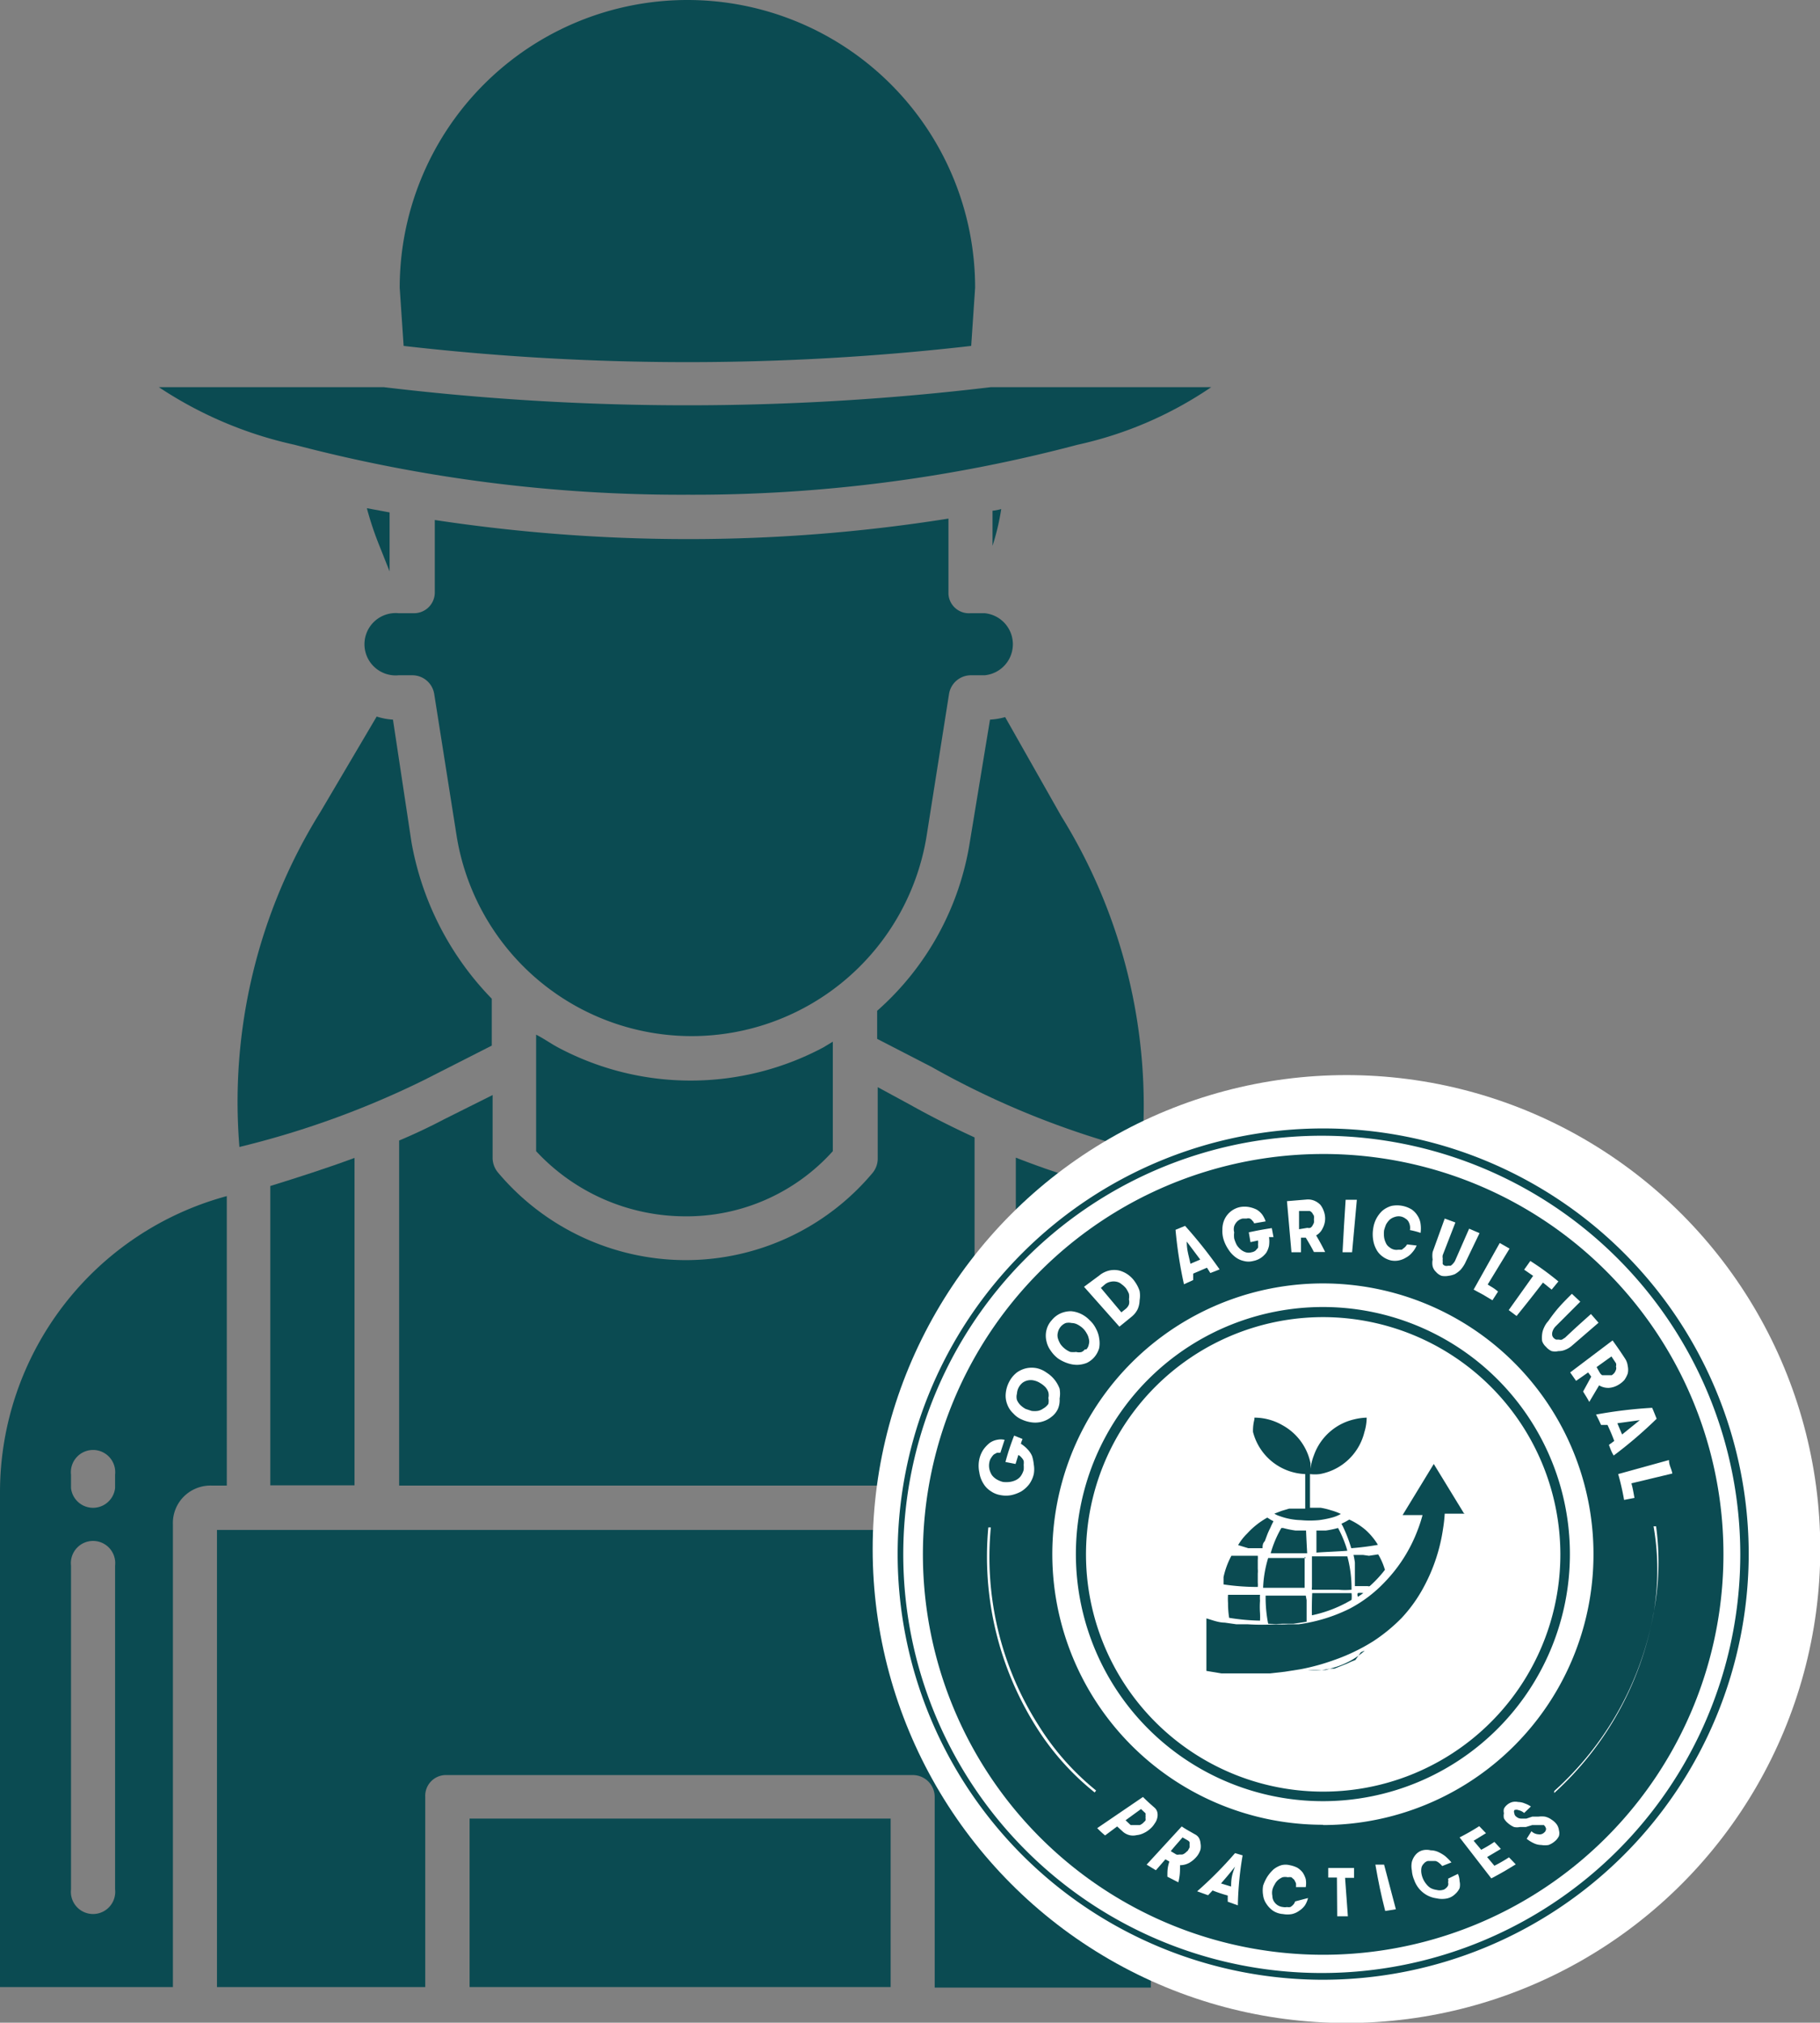 <svg xmlns="http://www.w3.org/2000/svg" viewBox="0 0 64.84 72.04"><rect x="0" y="0" width="64.84" height="72.04" fill="#808080" stroke="none"/><defs><style>.cls-1{fill:#0b4b52;}.cls-2{fill:#fff;}</style></defs><g id="Layer_2" data-name="Layer 2"><g id="Layer_1-2" data-name="Layer 1"><path class="cls-1" d="M39.19,42.23a30.8,30.8,0,0,1-3-1V52.93h3Z"/><path class="cls-1" d="M42.66,70.8h6.15V53.17a10.93,10.93,0,0,0-8.05-10.54v10.3l.52,0h0a1.43,1.43,0,0,1,1,.39,1.37,1.37,0,0,1,.4,1Zm2.05-15a.79.79,0,1,1,1.58,0V67.31h0a.79.79,0,0,1-1.58,0Zm0-3.27a.79.79,0,0,1,1.58,0V53a.79.79,0,1,1-1.58,0Z"/><path class="cls-1" d="M35.36,19.44a8.32,8.32,0,0,0,.31-1.31,1.7,1.7,0,0,1-.31.06Z"/><path class="cls-1" d="M29.67,41V37.1l-.33.2a10.05,10.05,0,0,1-9.47,0c-.26-.14-.46-.29-.77-.45V41a7.26,7.26,0,0,0,5.29,2.32A7,7,0,0,0,29.67,41Z"/><path class="cls-1" d="M13.53,19.47l.35.88h0v-2.1l-.81-.15A11.54,11.54,0,0,0,13.53,19.47Z"/><path class="cls-1" d="M15.81,39.87q-.78.41-1.59.75V52.91H34.72l0-12.4c-.76-.35-1.52-.73-2.27-1.15l-1.18-.64v2.53a.8.8,0,0,1-.18.52,8.69,8.69,0,0,1-6.66,3.11h0a8.75,8.75,0,0,1-6.68-3.11.82.82,0,0,1-.2-.52V39Z"/><path class="cls-1" d="M37.81,29.07l-2-3.53a2.54,2.54,0,0,1-.54.09L34.55,30a10.11,10.11,0,0,1-3.3,6v1L33.19,38a30.46,30.46,0,0,0,7.49,3A19.55,19.55,0,0,0,37.81,29.07Z"/><path class="cls-1" d="M24.49,19.2a60.33,60.33,0,0,1-9-.68v2.6a.74.74,0,0,1-.76.72h-.53a1.11,1.11,0,1,0,0,2.21h.49a.79.79,0,0,1,.78.67l.79,5a8.48,8.48,0,0,0,16.76,0l.79-5a.79.79,0,0,1,.77-.67h.5a1.11,1.11,0,0,0,0-2.21h-.51a.73.73,0,0,1-.78-.68V18.47A59,59,0,0,1,24.49,19.2Z"/><path class="cls-1" d="M14.38,12.32a88.78,88.78,0,0,0,20.22,0l.14-2.07a10.25,10.25,0,0,0-20.5,0Z"/><path class="cls-1" d="M9.63,52.9h3V41.24c-1,.37-2,.69-3,1Z"/><path class="cls-1" d="M8.53,40.85a31.85,31.85,0,0,0,6.57-2.38l2.42-1.23V35.57A10.66,10.66,0,0,1,14.66,30L14,25.63a2.29,2.29,0,0,1-.58-.11l-2,3.39A19.53,19.53,0,0,0,8.53,40.85Z"/><path class="cls-1" d="M16.73,64.77h15v6h-15Z"/><path class="cls-1" d="M6.16,54.29a1.33,1.33,0,0,1,.4-1,1.35,1.35,0,0,1,1-.38h0l.52,0V42.6A10.93,10.93,0,0,0,0,53.14V70.77H6.16Zm-2.06,13a.79.79,0,1,1-1.57,0h0V55.76a.79.79,0,1,1,1.57,0ZM4.1,53a.79.79,0,0,1-1.57,0v-.48a.79.79,0,1,1,1.57,0Z"/><path class="cls-1" d="M24.49,17.62a53.49,53.49,0,0,0,13.9-1.78,13.63,13.63,0,0,0,4.76-2.05H35.39l-.1,0a90.82,90.82,0,0,1-21.61,0l-.09,0H5.66a14.24,14.24,0,0,0,4.83,2.05A54.19,54.19,0,0,0,24.49,17.62Z"/><path class="cls-1" d="M41,68.27V54.49H28.66l-20.93,0V70.77h7.42V64a.74.74,0,0,1,.7-.78H32.51a.78.78,0,0,1,.79.78v6.79H41V68.3Z"/><circle class="cls-2" cx="47.97" cy="55.17" r="16.88"/><path class="cls-1" d="M47.14,70.51A15.16,15.16,0,1,1,62.3,55.35,15.18,15.18,0,0,1,47.14,70.51Zm0-30.06A14.91,14.91,0,1,0,62,55.35,14.92,14.92,0,0,0,47.14,40.45Z"/><path class="cls-1" d="M47.14,41.1A14.26,14.26,0,1,0,61.4,55.35,14.25,14.25,0,0,0,47.14,41.1Zm0,23.89a9.64,9.64,0,1,1,9.63-9.64A9.64,9.64,0,0,1,47.14,65Z"/><path class="cls-1" d="M47.14,64.15a8.8,8.8,0,1,1,8.79-8.8A8.8,8.8,0,0,1,47.14,64.15Zm0-17.24a8.45,8.45,0,1,0,8.45,8.44A8.46,8.46,0,0,0,47.14,46.91Z"/><path class="cls-1" d="M52.15,53.89l-.77-1.26-.3-.49s0,0,0,0h0l-1.11,1.82h.71v0a5.05,5.05,0,0,1-.18.55,5.4,5.4,0,0,1-1.17,1.84,4.78,4.78,0,0,1-1.24.94,5.81,5.81,0,0,1-1.83.56l-.38,0a3,3,0,0,1-.42,0,7.86,7.86,0,0,1-1,0l-.41,0-.42-.06c-.22,0-.44-.09-.65-.15h0v1.87h0l.54.09.4,0,.4,0c.31,0,.61,0,.92,0l.53-.06.57-.09a7.78,7.78,0,0,0,1.17-.32,6.86,6.86,0,0,0,1.42-.68,6.07,6.07,0,0,0,1-.82,5.2,5.2,0,0,0,.8-1.12,6.25,6.25,0,0,0,.68-2.06,5,5,0,0,0,.06-.54.09.09,0,0,1,0,0h.71Z"/><path class="cls-1" d="M44.64,51A2,2,0,0,0,46.5,52.5h0v1.18s0,0,0,.05l-.29,0-.28,0-.27.08-.26.1s0,0,0,0a.88.88,0,0,0,.2.09,2.36,2.36,0,0,0,.74.14,3.52,3.52,0,0,0,.65,0,3.4,3.4,0,0,0,.46-.09,1.27,1.27,0,0,0,.32-.13s0,0,0,0a2.09,2.09,0,0,0-.35-.13,2.49,2.49,0,0,0-.37-.09l-.38,0V52.5h0a1.41,1.41,0,0,0,.35,0A2,2,0,0,0,48.61,51a1.81,1.81,0,0,0,.08-.51s0,0,0,0h0a2.12,2.12,0,0,0-.44.06,2,2,0,0,0-1.44,1.28,1.88,1.88,0,0,0-.12.48v0h0v0l0-.19a2,2,0,0,0-1-1.36,2,2,0,0,0-1-.27h0s0,0,0,.06A1.61,1.61,0,0,0,44.64,51Z"/><path class="cls-1" d="M46.52,55.49l-.67,0-.67,0A4.15,4.15,0,0,0,45,56.55h0l.26,0,.38,0,.44,0h.4v-1.1S46.53,55.49,46.52,55.49Z"/><path class="cls-1" d="M46.74,56.62h.47l.48,0a2.55,2.55,0,0,0,.46,0A4.31,4.31,0,0,0,48,55.43c-.41,0-.83,0-1.26,0v1.09S46.73,56.6,46.74,56.62Z"/><path class="cls-1" d="M46.52,56.83h0l-1,0-.43,0h0a4.8,4.8,0,0,0,.09,1h0a4.7,4.7,0,0,0,.53,0l.37,0,.47-.07h0v-.77Z"/><path class="cls-1" d="M44.81,56.52a.76.76,0,0,0,0-.15c0-.06,0-.11,0-.17s0-.1,0-.16a.78.78,0,0,0,0-.16l0-.15,0-.17a.8.8,0,0,0,0-.15l-.23,0-.24,0-.23,0-.24,0,0,0a2.89,2.89,0,0,0-.28.76c0,.07,0,.14,0,.21s0,0,0,.05A8.2,8.2,0,0,0,44.81,56.52Z"/><path class="cls-1" d="M43.79,57.62a7.73,7.73,0,0,0,1.1.1v0a2.51,2.51,0,0,0,0-.27,3.15,3.15,0,0,1,0-.44,1.48,1.48,0,0,1,0-.21,0,0,0,0,0,0,0l-.23,0-.23,0-.23,0-.22,0-.23,0a2.11,2.11,0,0,0,0,.29A3.37,3.37,0,0,0,43.79,57.62Z"/><path class="cls-1" d="M48.56,55.38l-.34,0a2.56,2.56,0,0,1,.05.27c0,.1,0,.19,0,.28l0,.28c0,.09,0,.19,0,.28h0l.2,0,.26,0a.09.09,0,0,0,.07,0,4.22,4.22,0,0,0,.54-.58l0,0a2.38,2.38,0,0,0-.24-.55l-.33.05Z"/><path class="cls-1" d="M46.53,54.51v0h0l-.38,0a3.43,3.43,0,0,1-.44-.09l-.06,0a3.87,3.87,0,0,0-.38.9h.12l.42,0,.57,0h.19S46.54,54.79,46.53,54.51Z"/><path class="cls-1" d="M48,55.23a0,0,0,0,0,0,0,2.41,2.41,0,0,0-.08-.25,4,4,0,0,0-.25-.56s0,0,0,0h0a3.29,3.29,0,0,1-.43.09l-.34,0s0,0,0,0v.79C46.84,55.29,47.83,55.25,48,55.23Z"/><path class="cls-1" d="M48.07,54.12l-.14.08-.14.07v0l.05.09a5.24,5.24,0,0,1,.3.78s0,0,0,0a9.48,9.48,0,0,0,.95-.12,2.35,2.35,0,0,0-.45-.54A2.54,2.54,0,0,0,48.07,54.12Z"/><path class="cls-1" d="M46.74,57.53v0a4.81,4.81,0,0,0,.63-.18,4.63,4.63,0,0,0,.78-.37,1,1,0,0,0,0-.24s0,0,0,0h-.26l-.42,0h-.72C46.74,56.88,46.73,57.38,46.74,57.53Z"/><path class="cls-1" d="M44.47,55.14l.28,0,.23,0h0c0-.08,0-.17.08-.25l.09-.24a2.56,2.56,0,0,1,.11-.24,2.4,2.4,0,0,1,.11-.23l-.11-.06-.11-.07a2.83,2.83,0,0,0-.72.57,1.92,1.92,0,0,0-.32.41h0Z"/><path class="cls-1" d="M48.29,59.12l-.15.06-.15.07-.15.06-.15.06-.15.06-.16,0-.15.05-.16,0-.16,0-.15,0-.17,0a2.51,2.51,0,0,0,.5,0,2.86,2.86,0,0,0,1-.32,2.8,2.8,0,0,0,.53-.37.84.84,0,0,0-.14.06Z"/><path class="cls-1" d="M48.38,56.87l.19-.13h0a.5.5,0,0,0-.2,0A.16.16,0,0,0,48.38,56.87Z"/><path class="cls-2" d="M37,61.45a11.13,11.13,0,0,1-1.7-7.05h-.09a11.36,11.36,0,0,0,1.71,7.11A9.36,9.36,0,0,0,39,63.84l.05-.07A9.28,9.28,0,0,1,37,61.45Z"/><path class="cls-2" d="M59,54.36l-.09,0a9,9,0,0,1,0,3.1,11.21,11.21,0,0,1-3.54,6.33l0,.07A11.3,11.3,0,0,0,58.9,57.5,9.45,9.45,0,0,0,59,54.36Z"/><path class="cls-2" d="M35.82,52.07a8.62,8.62,0,0,1,.31-.94l.3.12a1.15,1.15,0,0,0-.06.17,1.16,1.16,0,0,1,.24.2.78.78,0,0,1,.16.24,1.45,1.45,0,0,1,.06.3,1,1,0,0,1,0,.34,1,1,0,0,1-.17.37,1.1,1.1,0,0,1-.28.25,1.33,1.33,0,0,1-.35.13,1,1,0,0,1-.38,0,.83.83,0,0,1-.35-.14.81.81,0,0,1-.27-.28,1,1,0,0,1-.14-.39,1.11,1.11,0,0,1,0-.47,1,1,0,0,1,.15-.35,1.21,1.21,0,0,1,.22-.23.66.66,0,0,1,.26-.11.62.62,0,0,1,.27,0l-.15.46h-.12l-.11.06a.48.48,0,0,0-.09.11.39.39,0,0,0-.07.16.59.59,0,0,0,0,.26.67.67,0,0,0,.09.21.61.61,0,0,0,.17.15.85.85,0,0,0,.22.09,1,1,0,0,0,.24,0,.73.73,0,0,0,.21-.06.49.49,0,0,0,.18-.14.7.7,0,0,0,.11-.23,1.1,1.1,0,0,0,0-.18.57.57,0,0,0,0-.14.36.36,0,0,0-.08-.12.31.31,0,0,0-.11-.09l-.1.32Z"/><path class="cls-2" d="M37.69,50.18a.76.76,0,0,1-.24.29.92.92,0,0,1-.68.19,1.21,1.21,0,0,1-.36-.1.84.84,0,0,1-.31-.22.81.81,0,0,1-.21-.31.84.84,0,0,1-.06-.39,1.11,1.11,0,0,1,.12-.42,1,1,0,0,1,.28-.34.93.93,0,0,1,.34-.15.92.92,0,0,1,.37,0,.93.93,0,0,1,.35.16,1.12,1.12,0,0,1,.28.25,1.14,1.14,0,0,1,.18.32,1,1,0,0,1,0,.35A.81.81,0,0,1,37.69,50.18ZM37.35,50a.54.54,0,0,0,0-.21.45.45,0,0,0,0-.2.52.52,0,0,0-.11-.19.86.86,0,0,0-.18-.14.67.67,0,0,0-.21-.09.5.5,0,0,0-.41.07.54.54,0,0,0-.21.4.41.41,0,0,0,0,.22.57.57,0,0,0,.12.18.85.85,0,0,0,.19.14l.21.07a.79.79,0,0,0,.22,0,.46.46,0,0,0,.19-.08A.56.56,0,0,0,37.35,50Z"/><path class="cls-2" d="M39,48.32a.83.83,0,0,1-.28.22,1,1,0,0,1-.34.07,1.07,1.07,0,0,1-.35-.06,1.35,1.35,0,0,1-.34-.17,1.16,1.16,0,0,1-.26-.28.87.87,0,0,1-.15-.34.82.82,0,0,1,0-.38.79.79,0,0,1,.19-.36.85.85,0,0,1,.33-.25.92.92,0,0,1,.36-.07,1,1,0,0,1,.36.1,1.05,1.05,0,0,1,.3.22,1,1,0,0,1,.23.31,1,1,0,0,1,.11.34,1,1,0,0,1,0,.34A.86.86,0,0,1,39,48.32Zm-.3-.26a.31.31,0,0,0,.09-.18.34.34,0,0,0,0-.2.56.56,0,0,0-.08-.2.73.73,0,0,0-.14-.18.91.91,0,0,0-.19-.13.46.46,0,0,0-.2-.05.5.5,0,0,0-.21,0,.46.46,0,0,0-.18.13.47.47,0,0,0-.1.2.41.41,0,0,0,0,.22.88.88,0,0,0,.09.2.75.75,0,0,0,.15.16.82.82,0,0,0,.2.12.78.78,0,0,0,.21,0,.35.35,0,0,0,.2,0A.36.36,0,0,0,38.65,48.06Z"/><path class="cls-2" d="M39.16,45.43a.87.87,0,0,1,.36-.18.82.82,0,0,1,.35,0,.94.94,0,0,1,.32.15,1,1,0,0,1,.25.26,1.2,1.2,0,0,1,.16.32.93.93,0,0,1,0,.33.83.83,0,0,1-.07.32.8.8,0,0,1-.22.27l-.43.35-1.26-1.42Zm.06.44.73.87.15-.12a.38.38,0,0,0,.12-.16.37.37,0,0,0,0-.18.64.64,0,0,0,0-.2,1.14,1.14,0,0,0-.1-.19.75.75,0,0,0-.16-.15.38.38,0,0,0-.18-.09.5.5,0,0,0-.21,0,.45.45,0,0,0-.2.09Z"/><path class="cls-2" d="M43.12,45.34,43,45.15l-.49.21c0,.09,0,.13,0,.23l-.33.15a15.37,15.37,0,0,1-.3-1.94l.34-.14a16.39,16.39,0,0,1,1.23,1.55Zm-.84-1.12c0,.32.07.48.13.79l.35-.15Z"/><path class="cls-2" d="M44.49,43.89c.33-.07.49-.1.82-.15l.06.32-.16,0a1.06,1.06,0,0,1,0,.31.77.77,0,0,1-.1.25.81.81,0,0,1-.19.18.73.73,0,0,1-.27.11.65.65,0,0,1-.34,0,.75.75,0,0,1-.3-.14,1,1,0,0,1-.24-.26,1.35,1.35,0,0,1-.17-.34,1,1,0,0,1-.05-.38.84.84,0,0,1,.07-.35.79.79,0,0,1,.56-.45.88.88,0,0,1,.32,0,1.07,1.07,0,0,1,.27.09.7.7,0,0,1,.2.18.9.9,0,0,1,.12.24l-.41.07a.18.18,0,0,0-.06-.09.24.24,0,0,0-.09-.08.21.21,0,0,0-.12,0h-.14a.39.39,0,0,0-.19.1.45.45,0,0,0-.11.17.41.41,0,0,0,0,.22.83.83,0,0,0,0,.22,1.23,1.23,0,0,0,.09.23.73.73,0,0,0,.14.16.54.54,0,0,0,.18.1.37.37,0,0,0,.21,0,.3.3,0,0,0,.14-.06l.09-.1a.61.61,0,0,0,0-.12.66.66,0,0,0,0-.14l-.27.06Z"/><path class="cls-2" d="M45.85,42.78l.72-.06a.59.59,0,0,1,.27.05.66.66,0,0,1,.2.14.78.78,0,0,1,.12.22.75.75,0,0,1,.05.26.74.74,0,0,1-.09.36.56.56,0,0,1-.23.25c.14.24.2.35.32.59h-.4c-.11-.21-.17-.31-.29-.51h-.17l0,.52-.34,0Zm.73.95a.19.19,0,0,0,.1,0,.2.2,0,0,0,.08-.08.93.93,0,0,0,.05-.1.49.49,0,0,0,0-.12.51.51,0,0,0,0-.13l-.06-.1a.22.22,0,0,0-.09-.07l-.11,0-.27,0,0,.65Z"/><path class="cls-2" d="M47.94,42.73l.4,0c-.07.75-.1,1.12-.17,1.87l-.34,0C47.87,43.86,47.89,43.48,47.94,42.73Z"/><path class="cls-2" d="M50.47,44.36a.89.89,0,0,1-.16.25.73.73,0,0,1-.22.18.77.77,0,0,1-.25.1.71.71,0,0,1-.29,0,.81.81,0,0,1-.31-.15.72.72,0,0,1-.21-.25,1,1,0,0,1-.11-.34,1.21,1.21,0,0,1,0-.38,1.08,1.08,0,0,1,.11-.36,1.06,1.06,0,0,1,.22-.29.9.9,0,0,1,.32-.17,1,1,0,0,1,.73.13.76.76,0,0,1,.21.23.67.67,0,0,1,.1.28,1.16,1.16,0,0,1,0,.32,2.66,2.66,0,0,0-.38-.1.42.42,0,0,0,0-.16.46.46,0,0,0-.05-.14.29.29,0,0,0-.11-.11.4.4,0,0,0-.37-.06.5.5,0,0,0-.19.1.76.76,0,0,0-.13.17,1.72,1.72,0,0,0-.07.21,1,1,0,0,0,0,.24.66.66,0,0,0,.06.2.34.34,0,0,0,.13.16.38.38,0,0,0,.31.09l.13,0,.1-.08a.48.48,0,0,0,.09-.11Z"/><path class="cls-2" d="M51.47,43.4l.38.14L51.4,44.7a.27.27,0,0,0,0,.12.41.41,0,0,0,0,.11.36.36,0,0,0,0,.09.16.16,0,0,0,.08.06.21.21,0,0,0,.11,0l.09,0a.34.34,0,0,0,.09-.08.36.36,0,0,0,.07-.1l.5-1.14.37.16L52.19,45a1.19,1.19,0,0,1-.16.23,1,1,0,0,1-.2.15.86.86,0,0,1-.23.06.67.67,0,0,1-.24,0,.48.48,0,0,1-.2-.14.41.41,0,0,1-.12-.2.61.61,0,0,1,0-.24.86.86,0,0,1,0-.27Z"/><path class="cls-2" d="M53.37,46l-.2.31c-.26-.16-.4-.24-.67-.38l.93-1.66.35.2L53,45.75C53.15,45.84,53.23,45.88,53.37,46Z"/><path class="cls-2" d="M54.62,45.44l-.32-.22.22-.31a9.71,9.71,0,0,1,1,.73l-.24.29-.31-.25c-.37.48-.56.72-.94,1.19l-.28-.21Z"/><path class="cls-2" d="M56,46.08l.3.28-.89.89a.46.46,0,0,0-.11.21.34.34,0,0,0,0,.1.2.2,0,0,0,.05.09.24.24,0,0,0,.09.06h.1a.2.2,0,0,0,.11,0l.11-.07c.36-.34.55-.51.92-.84l.27.31-.95.82a.79.79,0,0,1-.23.14.59.59,0,0,1-.25.05.51.51,0,0,1-.24,0,.55.55,0,0,1-.2-.15.49.49,0,0,1-.14-.21,1,1,0,0,1,0-.24.73.73,0,0,1,.07-.24.83.83,0,0,1,.15-.23C55.46,46.62,55.64,46.44,56,46.08Z"/><path class="cls-2" d="M57.45,47.74c.18.25.27.38.44.64a.6.6,0,0,1,.1.27.62.62,0,0,1,0,.27,1,1,0,0,1-.12.23.87.87,0,0,1-.21.17.76.76,0,0,1-.35.11.64.64,0,0,1-.34-.09l-.35.59c-.08-.15-.13-.22-.22-.37l.29-.53-.11-.15-.43.3-.21-.3ZM57,48.9a.3.3,0,0,0,.08.08l.11,0h.12l.11,0a.43.43,0,0,0,.1-.09.47.47,0,0,0,.05-.1.17.17,0,0,0,0-.12.19.19,0,0,0,0-.12l-.16-.24-.53.38Z"/><path class="cls-2" d="M57.32,51.46l.19-.14c-.09-.24-.14-.35-.24-.57l-.23,0c-.07-.15-.1-.22-.18-.37a16.06,16.06,0,0,1,2-.24c.07.16.1.24.16.39a15.6,15.6,0,0,1-1.53,1.31C57.41,51.71,57.38,51.62,57.32,51.46Zm1.1-.88-.8.11.17.4Z"/><path class="cls-2" d="M58.23,53.35l-.37.07a8.81,8.81,0,0,0-.21-.92L59.46,52c0,.19.08.28.12.48l-1.46.35C58.17,53,58.19,53.13,58.23,53.35Z"/><path class="cls-2" d="M40.72,64c.16.16.24.23.41.38a.31.31,0,0,1,.1.16.44.44,0,0,1,0,.2.5.5,0,0,1-.09.2.79.79,0,0,1-.17.2.91.91,0,0,1-.23.15.72.72,0,0,1-.25.07.53.53,0,0,1-.25,0,.57.57,0,0,1-.22-.11l-.22-.2-.43.32a3.45,3.45,0,0,1-.28-.26Zm-.44,1,.1,0h.11l.12,0a.41.41,0,0,0,.11-.07l.09-.09a.3.3,0,0,0,0-.1.28.28,0,0,0,0-.09.18.18,0,0,0,0-.07l-.16-.15-.55.4Z"/><path class="cls-2" d="M42.1,65.05c.18.12.28.17.47.28a.34.34,0,0,1,.15.14.48.48,0,0,1,.05.18.6.6,0,0,1,0,.22.76.76,0,0,1-.11.22,1,1,0,0,1-.28.25.69.69,0,0,1-.34.09c0,.24,0,.36-.06.61l-.39-.2c0-.22,0-.32.07-.54l-.14-.08-.34.39-.33-.2Zm-.19,1a.19.19,0,0,0,.1,0l.11,0a.3.3,0,0,0,.11-.06l.09-.08.06-.11a.36.36,0,0,0,0-.1.29.29,0,0,0,0-.09.17.17,0,0,0-.06-.06l-.19-.11c-.17.2-.26.29-.42.49Z"/><path class="cls-2" d="M43.74,67.73c0-.09,0-.13,0-.22a4.88,4.88,0,0,1-.54-.18l-.16.17-.39-.14A13.71,13.71,0,0,0,44,66l.27.08a11.79,11.79,0,0,0-.17,1.78ZM44,66.48c-.19.24-.29.36-.5.6l.36.11C43.86,66.91,43.89,66.76,44,66.48Z"/><path class="cls-2" d="M46.6,67.6a.85.85,0,0,1-.11.26.73.73,0,0,1-.2.19.69.69,0,0,1-.26.12.86.86,0,0,1-.32,0,.73.73,0,0,1-.36-.12.87.87,0,0,1-.23-.24A.69.69,0,0,1,45,67.5a1,1,0,0,1,0-.34,1.57,1.57,0,0,1,.15-.32,1.43,1.43,0,0,1,.22-.26.85.85,0,0,1,.28-.15.61.61,0,0,1,.3,0,1,1,0,0,1,.27.09.77.77,0,0,1,.19.17.88.88,0,0,1,.11.24.86.86,0,0,1,0,.28l-.35,0a.59.59,0,0,0,0-.14l-.06-.12-.1-.09a.4.4,0,0,0-.13,0,.41.41,0,0,0-.19,0,.7.7,0,0,0-.16.1.52.52,0,0,0-.12.16.64.64,0,0,0-.08.19.52.52,0,0,0,0,.21.38.38,0,0,0,.05.19.42.42,0,0,0,.33.21.33.33,0,0,0,.14,0,.31.31,0,0,0,.12,0,.39.39,0,0,0,.1-.08.29.29,0,0,0,.07-.12Z"/><path class="cls-2" d="M47.63,66.87h-.31v-.34c.37,0,.55,0,.92,0l0,.35-.32,0,.1,1.37h-.38Z"/><path class="cls-2" d="M49,66.41l.31,0L49.73,68l-.38.06C49.19,67.43,49.12,67.09,49,66.41Z"/><path class="cls-2" d="M51.94,66.74A.66.66,0,0,1,52,67a.55.55,0,0,1,0,.25.65.65,0,0,1-.16.21.59.59,0,0,1-.27.15.88.88,0,0,1-.39,0,1,1,0,0,1-.34-.11,1,1,0,0,1-.28-.23,1,1,0,0,1-.18-.32,1,1,0,0,1-.08-.33.78.78,0,0,1,0-.31.66.66,0,0,1,.14-.26.49.49,0,0,1,.24-.15.59.59,0,0,1,.29,0,.66.66,0,0,1,.27.06,1.28,1.28,0,0,1,.25.15,2.28,2.28,0,0,1,.22.22l-.33.13a.57.57,0,0,0-.11-.11.33.33,0,0,0-.13-.07l-.13,0-.14,0a.28.28,0,0,0-.15.1.28.28,0,0,0-.08.15.59.59,0,0,0,0,.19.8.8,0,0,0,.18.39.54.54,0,0,0,.16.14.66.66,0,0,0,.2.06.42.42,0,0,0,.22,0,.2.2,0,0,0,.11-.06.25.25,0,0,0,.08-.1.2.2,0,0,0,0-.11.29.29,0,0,0,0-.13Z"/><path class="cls-2" d="M52.5,65.56l.27.32a4.48,4.48,0,0,0,.47-.28l.23.25-.49.29.26.31a5.39,5.39,0,0,0,.52-.3l.24.25c-.34.21-.51.31-.87.5L52,65.44a7.94,7.94,0,0,0,.7-.4l.24.25Z"/><path class="cls-2" d="M54.56,65.22a.38.38,0,0,0,.25.11.23.23,0,0,0,.2-.06.17.17,0,0,0,.07-.14A.24.24,0,0,0,55,65l-.1,0H54.8l-.1,0-.11,0-.23.07-.21,0a.52.52,0,0,1-.21,0,.8.8,0,0,1-.22-.14.55.55,0,0,1-.14-.17.41.41,0,0,1,0-.18.32.32,0,0,1,0-.16.41.41,0,0,1,.1-.13.49.49,0,0,1,.2-.11.5.5,0,0,1,.21,0,.59.59,0,0,1,.23.05.91.91,0,0,1,.22.11l-.24.23a.47.47,0,0,0-.2-.1.19.19,0,0,0-.15,0,.13.13,0,0,0,0,.11s0,.08.08.13a.25.25,0,0,0,.16.06l.19,0,.21-.07.22,0a.91.91,0,0,1,.23,0,.64.64,0,0,1,.24.11.66.66,0,0,1,.19.18.48.48,0,0,1,.07.2.37.37,0,0,1,0,.2.53.53,0,0,1-.15.19.71.71,0,0,1-.22.13.78.78,0,0,1-.26,0,.62.62,0,0,1-.26-.06,1.22,1.22,0,0,1-.26-.16Z"/></g></g></svg>